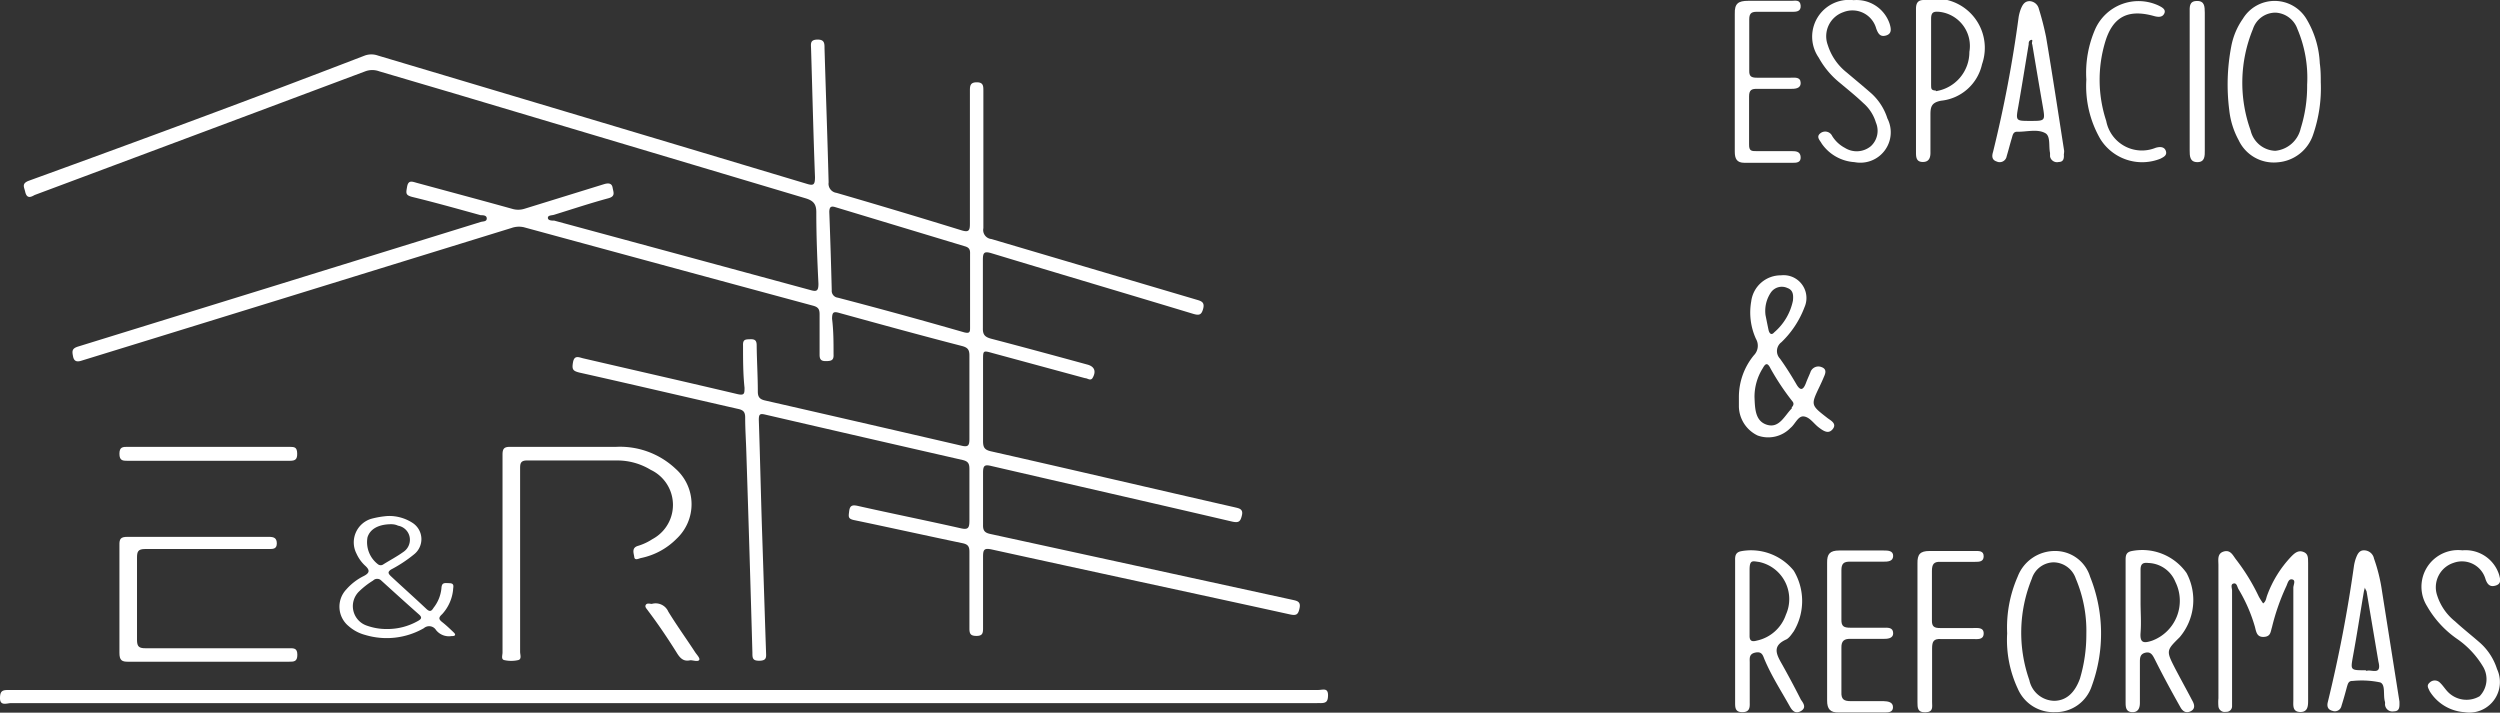 <svg xmlns="http://www.w3.org/2000/svg" viewBox="0 0 152.18 43.38"><rect x="0" y="0" width="152.18" height="43.38" fill="#333333" stroke="none"/><defs><style>.cls-1{fill:#fff;}</style></defs><g id="Capa_2" data-name="Capa 2"><g id="Capa_1-2" data-name="Capa 1"><path class="cls-1" d="M2.11,11.87Q12.18,8.11,22.24,4.34a1.21,1.21,0,0,1,.84,0L27.69,5.7Q38.35,8.88,49,12.06c.52.15.7.36.69.9,0,1.44.06,2.88.13,4.31,0,.45-.11.5-.51.38l-8-2.17-7.57-2.05c-.14,0-.39,0-.39-.17s.25-.14.39-.19c1.1-.34,2.18-.7,3.29-1,.45-.12.31-.36.26-.65s-.28-.28-.52-.21l-4.85,1.5a1.27,1.27,0,0,1-.75,0c-1.94-.54-3.89-1.06-5.84-1.59-.27-.08-.48-.15-.55.25s-.1.51.32.62c1.4.34,2.78.73,4.16,1.11.14,0,.37,0,.37.2s-.23.17-.36.21Q17,17.31,4.77,21.09c-.4.12-.39.28-.32.62s.3.32.56.23l4.61-1.42,21.51-6.64a1.36,1.36,0,0,1,.75-.05q8.81,2.4,17.62,4.78c.33.09.39.24.39.53,0,.82,0,1.64,0,2.46,0,.34.15.39.45.38s.42-.08.4-.42c0-.71,0-1.43-.09-2.15,0-.44.11-.46.48-.35,2.47.68,4.94,1.36,7.42,2,.35.09.46.22.46.58,0,1.7,0,3.39,0,5.08,0,.39-.07.51-.48.41q-6-1.39-11.95-2.75c-.32-.07-.45-.2-.45-.54,0-.94-.06-1.88-.07-2.82,0-.31-.12-.38-.4-.37s-.45,0-.43.39c0,.85,0,1.71.09,2.56,0,.35,0,.49-.43.39-3.13-.74-6.26-1.45-9.4-2.18-.25-.06-.53-.21-.61.24s0,.53.39.63c3.22.72,6.44,1.48,9.65,2.21.34.07.44.2.44.53,0,.71.05,1.41.07,2.11q.2,6.1.37,12.2c0,.32,0,.5.44.49s.4-.23.39-.53c-.08-2.32-.15-4.65-.23-7s-.13-4.76-.21-7.13c0-.35.07-.4.4-.32q6,1.39,12,2.76c.35.08.42.23.42.55,0,1.05,0,2.09,0,3.13,0,.46-.07.59-.56.47-2.08-.47-4.17-.89-6.26-1.36-.33-.07-.46,0-.5.33s-.08.46.3.54c2.21.46,4.41.95,6.62,1.41.32.07.4.21.4.52,0,1.55,0,3.11,0,4.67,0,.32.07.45.43.45s.4-.16.4-.46c0-1.46,0-2.91,0-4.36,0-.44.07-.54.54-.44,6,1.32,12.09,2.62,18.14,3.95.41.09.51,0,.59-.4s-.19-.43-.45-.49l-18.35-4c-.35-.07-.48-.19-.47-.56,0-1.06,0-2.12,0-3.18,0-.45.11-.5.52-.4,4.88,1.13,9.76,2.24,14.64,3.38.41.09.51,0,.6-.39s-.2-.42-.44-.48c-5-1.14-9.9-2.29-14.85-3.41-.39-.09-.47-.25-.47-.62,0-1.64,0-3.28,0-4.92,0-.6,0-.6.57-.44l5.64,1.53c.15,0,.32.18.45,0,.24-.4.14-.71-.32-.83-1.94-.53-3.89-1.06-5.84-1.57-.37-.1-.52-.23-.51-.64,0-1.39,0-2.78,0-4.16,0-.45.08-.54.54-.4,4.09,1.24,8.18,2.45,12.28,3.69.35.1.49.06.59-.32s-.1-.46-.38-.54L60.35,14.55a.55.55,0,0,1-.49-.66c0-2.78,0-5.57,0-8.36,0-.29,0-.52-.4-.52s-.42.21-.42.51c0,2.7,0,5.41,0,8.11,0,.42-.08.52-.51.39q-3.79-1.17-7.61-2.28a.56.56,0,0,1-.48-.64c-.07-2.72-.17-5.44-.25-8.16,0-.3,0-.54-.44-.53s-.39.25-.38.53c.08,2.61.14,5.23.24,7.84,0,.48-.09.54-.53.4q-13-3.9-26.08-7.8a1.19,1.19,0,0,0-.79,0C15.41,6,8.59,8.52,1.76,11c-.46.17-.29.39-.23.66C1.63,12.12,1.88,12,2.11,11.87Zm48.74.74L58.76,15c.26.08.3.23.29.46,0,.75,0,1.5,0,2.25s0,1.48,0,2.21c0,.27,0,.4-.36.31Q54.87,19.13,51,18.12a.42.42,0,0,1-.37-.46q-.06-2.38-.15-4.77C50.49,12.59,50.59,12.53,50.85,12.61Z"></path><path class="cls-1" d="M80.25,42H.6C.2,42,0,42,0,42.5s.43.3.67.3H80.17a1.47,1.47,0,0,1,.21,0c.36,0,.45-.11.46-.46C80.85,41.84,80.52,42,80.25,42Z"></path><path class="cls-1" d="M39.71,32.82a3.37,3.37,0,0,1-.88.41c-.4.12-.25.45-.22.68s.27.09.4.06a4.25,4.25,0,0,0,2.18-1.18,2.88,2.88,0,0,0-.06-4.25,4.93,4.93,0,0,0-3.61-1.34c-2.15,0-4.31,0-6.47,0-.36,0-.46.11-.46.47,0,2,0,4,0,6.05s0,4,0,6c0,.16-.1.41.1.46a1.92,1.92,0,0,0,.86,0c.22-.06.11-.33.11-.5q0-5.56,0-11.14c0-.28,0-.51.41-.51,1.83,0,3.66,0,5.49,0a3.91,3.91,0,0,1,2.05.57A2.36,2.36,0,0,1,39.71,32.82Z"></path><path class="cls-1" d="M7.83,40.28c1.61,0,3.22,0,4.83,0h4.93c.3,0,.51,0,.51-.42s-.22-.4-.51-.4c-2.91,0-5.82,0-8.73,0-.39,0-.52-.09-.52-.51,0-1.67,0-3.35,0-5,0-.37.06-.53.49-.53,2.52,0,5,0,7.55,0,.24,0,.47,0,.47-.34s-.19-.4-.48-.4c-2.87,0-5.75,0-8.62,0-.4,0-.49.12-.48.5,0,2.18,0,4.37,0,6.56C7.27,40.2,7.42,40.29,7.83,40.28Z"></path><path class="cls-1" d="M22.13,35.07a3.44,3.44,0,0,0-1.05.81,1.53,1.53,0,0,0,.15,2.24,2.47,2.47,0,0,0,1,.53,4.54,4.54,0,0,0,3.57-.41.49.49,0,0,1,.74.11,1,1,0,0,0,.94.37c.08,0,.2,0,.22-.07s-.07-.14-.13-.2c-.21-.2-.42-.4-.65-.58s-.23-.28,0-.49a2.58,2.58,0,0,0,.66-1.47c0-.17.11-.4-.21-.41s-.48-.06-.5.32A2.27,2.27,0,0,1,26.39,37c-.12.2-.22.26-.42.08-.71-.67-1.44-1.32-2.17-2-.19-.18-.2-.27,0-.41a8.18,8.18,0,0,0,1.41-.93,1.18,1.18,0,0,0-.08-1.9,2.61,2.61,0,0,0-1.53-.43,5.4,5.4,0,0,0-1,.17,1.5,1.5,0,0,0-.9,2.12,2.28,2.28,0,0,0,.5.71C22.52,34.69,22.53,34.87,22.13,35.07Zm.24-2.36c.15-.49.64-.79,1.42-.8.07,0,.26,0,.44.09a.87.87,0,0,1,.7.66.89.89,0,0,1-.38.94c-.39.28-.81.5-1.21.75a.27.27,0,0,1-.33,0A1.69,1.69,0,0,1,22.37,32.71Zm.34,2.63a.35.35,0,0,1,.5,0c.76.69,1.52,1.38,2.29,2.06.22.19.14.29-.06.4a3.76,3.76,0,0,1-1.87.49,3.56,3.56,0,0,1-1.25-.21A1.25,1.25,0,0,1,21.86,36,4.79,4.79,0,0,1,22.71,35.34Z"></path><path class="cls-1" d="M7.77,28.05c3.29,0,6.57,0,9.86,0,.34,0,.47-.08.46-.45s-.15-.4-.46-.4c-1.64,0-3.28,0-4.92,0v0H7.78c-.3,0-.51,0-.51.42S7.47,28.05,7.77,28.05Z"></path><path class="cls-1" d="M41.23,39.79c.2.31.41.49.79.4.18,0,.43.1.53,0s-.13-.33-.23-.48c-.54-.83-1.12-1.63-1.64-2.48a.84.84,0,0,0-1-.47c-.12,0-.29-.07-.37.06s.07.25.14.36C40.07,38,40.67,38.89,41.23,39.79Z"></path><path class="cls-1" d="M111.22,25.43c-1-.78-1-.77-.45-1.92.08-.17.16-.34.23-.51s.27-.51-.11-.65a.51.51,0,0,0-.69.32c-.09.22-.19.43-.27.65-.15.39-.32.52-.58.07s-.63-1.05-1-1.56a.67.67,0,0,1,.09-1,5.77,5.77,0,0,0,1.4-2.12,1.39,1.39,0,0,0-1.43-1.95,1.81,1.81,0,0,0-1.81,1.59,3.87,3.87,0,0,0,.29,2.28.83.83,0,0,1-.13,1,4,4,0,0,0-.91,2.56c0,.19,0,.38,0,.57a2,2,0,0,0,1.14,1.75,1.89,1.89,0,0,0,2-.46c.29-.23.46-.75.82-.7s.59.43.89.66.61.44.87.1S111.42,25.59,111.22,25.43ZM107.8,17.8a.81.81,0,0,1,1-.27c.37.13.37.46.34.77A3.45,3.45,0,0,1,108,20.23c-.17.2-.29.07-.34-.12-.08-.37-.15-.74-.19-.93A2,2,0,0,1,107.8,17.8Zm1.27,7a.21.21,0,0,0,0,.06c-.44.44-.76,1.22-1.5,1s-.74-1-.77-1.69a3.27,3.27,0,0,1,.5-1.75c.14-.25.27-.41.47,0a14.88,14.88,0,0,0,1.33,2C109.19,24.52,109.21,24.65,109.07,24.79Z"></path><path class="cls-1" d="M140.39,1.14a2.26,2.26,0,0,0-3.86,0,4.29,4.29,0,0,0-.71,1.69,12.32,12.32,0,0,0-.12,3.88,4.9,4.9,0,0,0,.57,1.82,2.36,2.36,0,0,0,2.38,1.35,2.47,2.47,0,0,0,2.16-1.7A8.69,8.69,0,0,0,141.27,5c0-.3,0-.73-.06-1.15A5.72,5.72,0,0,0,140.39,1.14Zm-.34,6.67a1.76,1.76,0,0,1-1.55,1.37A1.6,1.6,0,0,1,137,7.94a8.58,8.58,0,0,1,.14-6.17,1.44,1.44,0,0,1,1.39-1,1.49,1.49,0,0,1,1.32,1,7.58,7.58,0,0,1,.59,3.39A8.53,8.53,0,0,1,140.05,7.81Z"></path><path class="cls-1" d="M125.65,9.19c-.36-2.31-.71-4.62-1.1-6.93a17.35,17.35,0,0,0-.44-1.72.61.61,0,0,0-.56-.47c-.32,0-.44.24-.54.48a2.62,2.62,0,0,0-.13.48,76.33,76.33,0,0,1-1.56,8.22c-.07.23-.09.48.22.58a.43.43,0,0,0,.61-.32c.11-.36.2-.73.31-1.09.06-.2.08-.43.38-.4.57,0,1.2-.18,1.67.09.32.19.19.79.28,1.2,0,.07,0,.14,0,.21a.43.43,0,0,0,.53.34c.29,0,.33-.22.31-.46A1.49,1.49,0,0,0,125.65,9.19Zm-2.06-1.83c-.9,0-.89,0-.73-.89.22-1.25.42-2.51.63-3.77,0-.1,0-.23.15-.27s0,.18.07.28c.21,1.25.42,2.51.64,3.77C124.5,7.36,124.5,7.36,123.59,7.36Z"></path><path class="cls-1" d="M117.11,0c-.34,0-.48.16-.48.54,0,1.44,0,2.88,0,4.33h0V9.24c0,.3,0,.61.4.62s.49-.27.48-.61c0-.76,0-1.52,0-2.28,0-.49.08-.73.65-.84a2.85,2.85,0,0,0,2.49-2.22A3,3,0,0,0,117.11,0Zm.73,5.51c-.32,0-.28-.16-.29-.34V3.15c0-.67,0-1.33,0-2,0-.41.15-.46.5-.43a2.09,2.09,0,0,1,1.83,2.44A2.41,2.41,0,0,1,117.84,5.55Z"></path><path class="cls-1" d="M109.07,9.2h-2.13c-.32,0-.48,0-.47-.42q0-1.45,0-2.91c0-.41.17-.47.51-.46.66,0,1.32,0,2,0,.26,0,.64,0,.63-.37s-.36-.31-.61-.31c-.69,0-1.38,0-2.06,0-.33,0-.47-.08-.46-.43,0-1,0-2.08,0-3.13,0-.41.19-.46.52-.45.68,0,1.37,0,2.06,0,.26,0,.58,0,.55-.38s-.33-.29-.56-.29c-.88,0-1.75,0-2.63,0-.61,0-.84.16-.82.8,0,1.35,0,2.7,0,4.05s0,2.89,0,4.33c0,.43.12.68.59.68h2.92c.23,0,.52,0,.5-.35S109.31,9.2,109.07,9.2Z"></path><path class="cls-1" d="M113.93,5.7c-.5-.44-1-.85-1.52-1.29a3.44,3.44,0,0,1-1.15-1.67,1.55,1.55,0,0,1,.95-2,1.5,1.5,0,0,1,2,1c.11.29.23.53.6.42s.3-.43.22-.7a2.12,2.12,0,0,0-2.2-1.45,2.24,2.24,0,0,0-2.12,3.5,5.16,5.16,0,0,0,1.27,1.52c.49.41,1,.82,1.45,1.25a2.52,2.52,0,0,1,.76,1.18,1.27,1.27,0,0,1-.31,1.44A1.35,1.35,0,0,1,112.3,9a2,2,0,0,1-.77-.72.47.47,0,0,0-.73-.16c-.27.22,0,.44.09.62a2.63,2.63,0,0,0,2,1.13,1.85,1.85,0,0,0,2-2.66A3.47,3.47,0,0,0,113.93,5.7Z"></path><path class="cls-1" d="M140.22,33.6c-.32-.13-.54.07-.74.27A6.83,6.83,0,0,0,138,36.26c-.06.17-.07.36-.24.47a4.65,4.65,0,0,1-.26-.41,12.22,12.22,0,0,0-1.37-2.24c-.2-.25-.34-.63-.76-.51s-.33.52-.33.83q0,4.05,0,8.1a2.79,2.79,0,0,0,0,.5.38.38,0,0,0,.46.33.34.34,0,0,0,.37-.35c0-.19,0-.38,0-.57,0-2.15,0-4.31,0-6.46,0-.15-.11-.38.09-.43s.22.2.3.34a9.55,9.55,0,0,1,1,2.29c.08.3.11.64.54.62s.41-.31.5-.59a13.38,13.38,0,0,1,.86-2.47c.09-.17.13-.49.37-.44s.07.33.07.51c0,2.28,0,4.55,0,6.82,0,.33-.07.73.42.74s.48-.41.48-.76c0-1.38,0-2.75,0-4.12s0-2.8,0-4.19C140.49,34,140.53,33.72,140.22,33.6Z"></path><path class="cls-1" d="M125.08,33.54a2.42,2.42,0,0,0-2.26,1.56,7.71,7.71,0,0,0-.64,3.45,7,7,0,0,0,.65,3.38,2.36,2.36,0,0,0,2.27,1.42,2.31,2.31,0,0,0,2.23-1.59,9.3,9.3,0,0,0-.1-6.65A2.22,2.22,0,0,0,125.08,33.54Zm1.53,7.77c-.32.88-.84,1.33-1.54,1.35a1.58,1.58,0,0,1-1.54-1.26,8.69,8.69,0,0,1,.15-6.17,1.42,1.42,0,0,1,1.33-1,1.45,1.45,0,0,1,1.35,1,8.12,8.12,0,0,1,.64,3.37A9.36,9.36,0,0,1,126.61,41.31Z"></path><path class="cls-1" d="M108.4,40.3c-.3-.54-.47-1,.3-1.36.2-.08.35-.32.49-.51a3.59,3.59,0,0,0,0-3.69A3.34,3.34,0,0,0,106,33.55c-.32.06-.39.24-.38.55,0,1.42,0,2.84,0,4.26h0v4.4c0,.31,0,.59.44.59s.46-.27.45-.58V40.35c0-.27-.06-.55.36-.63s.45.23.56.47c.43,1,1,1.88,1.52,2.81.16.29.36.47.68.28s.18-.44,0-.68C109.24,41.83,108.83,41.06,108.4,40.3ZM106.92,39c-.3.08-.43,0-.42-.33,0-.68,0-1.37,0-2.06s0-1.28,0-1.92.19-.53.59-.48a2.31,2.31,0,0,1,1.62,3.21A2.4,2.4,0,0,1,106.92,39Z"></path><path class="cls-1" d="M132.41,40.7c-.56-1.09-.55-1.1.27-1.91a3.5,3.5,0,0,0,.42-3.91,3.3,3.3,0,0,0-3.37-1.33c-.29.07-.34.24-.34.52,0,1.44,0,2.88,0,4.33h0v4.33c0,.28,0,.6.39.62s.49-.27.48-.62V40.32c0-.26,0-.51.34-.59s.45.18.58.43c.5,1,1,1.92,1.54,2.88.14.26.35.4.64.25s.22-.42.08-.66C133.11,42,132.75,41.35,132.41,40.7ZM131,39c-.49.16-.75.16-.7-.48s0-1.23,0-1.84,0-1.33,0-2c0-.35.14-.45.47-.41a1.84,1.84,0,0,1,1.65,1.15A2.59,2.59,0,0,1,131,39Z"></path><path class="cls-1" d="M145,36a10.34,10.34,0,0,0-.49-2,.62.62,0,0,0-.62-.5c-.31,0-.41.29-.5.53a2.86,2.86,0,0,0-.1.42,83.92,83.92,0,0,1-1.59,8.28c-.07.27,0,.47.28.54a.41.41,0,0,0,.55-.3c.12-.38.23-.77.33-1.15.06-.19.09-.38.35-.37a5.48,5.48,0,0,1,1.68.09c.34.14.16.78.29,1.19a.59.59,0,0,1,0,.14.45.45,0,0,0,.54.43c.38,0,.34-.32.34-.59Zm-1,4.8c-.94,0-.92,0-.77-.85.24-1.3.44-2.61.66-3.92a2.68,2.68,0,0,1,.07-.27c0,.09.08.17.1.25l.72,4.27C145,41.15,144.32,40.72,144.06,40.84Z"></path><path class="cls-1" d="M112.68,38.89c.64,0,1.28,0,1.92,0,.27,0,.65,0,.64-.36s-.35-.32-.61-.32c-.66,0-1.33,0-2,0-.39,0-.55-.08-.54-.5,0-1,0-2,0-3,0-.41.15-.53.54-.52.67,0,1.33,0,2,0,.26,0,.6,0,.61-.34s-.33-.34-.58-.34c-.9,0-1.8,0-2.7,0-.57,0-.75.21-.74.75,0,1.38,0,2.75,0,4.12s0,2.85,0,4.27c0,.51.19.73.71.72.92,0,1.85,0,2.77,0,.23,0,.53,0,.53-.32s-.31-.36-.57-.37c-.66,0-1.33,0-2,0-.42,0-.59-.11-.57-.56,0-.89,0-1.8,0-2.69C112.08,39,112.27,38.87,112.68,38.89Z"></path><path class="cls-1" d="M151,39.16c-.51-.45-1.05-.87-1.56-1.34a3.3,3.3,0,0,1-1.08-1.56,1.56,1.56,0,0,1,1-2,1.49,1.49,0,0,1,1.94,1c.12.34.29.49.63.38s.27-.38.2-.64a2.14,2.14,0,0,0-2.24-1.5,2.23,2.23,0,0,0-2.15,3.4,6.1,6.1,0,0,0,1.84,2,5.43,5.43,0,0,1,1.55,1.65,1.49,1.49,0,0,1-.19,1.83,1.58,1.58,0,0,1-1.95-.28c-.16-.17-.29-.38-.46-.54a.44.44,0,0,0-.64,0c-.21.18-.05.36,0,.5A2.7,2.7,0,0,0,150,43.35,1.86,1.86,0,0,0,152,40.73,3.59,3.59,0,0,0,151,39.16Z"></path><path class="cls-1" d="M118.1,34.2c.71,0,1.42,0,2.13,0,.24,0,.52,0,.52-.34s-.29-.32-.53-.32c-.92,0-1.85,0-2.77,0-.57,0-.74.21-.73.75,0,1.37,0,2.75,0,4.12v4.33c0,.34,0,.64.49.62s.4-.33.4-.62c0-1.09,0-2.18,0-3.27,0-.43.1-.6.55-.57.64,0,1.28,0,1.92,0,.27,0,.66.07.67-.33s-.38-.34-.65-.34c-.66,0-1.33,0-2,0-.35,0-.51-.08-.5-.47,0-1,0-2,0-3C117.6,34.33,117.73,34.19,118.1,34.2Z"></path><path class="cls-1" d="M131.21,9a2.21,2.21,0,0,1-3-1.64,8,8,0,0,1-.08-4.75c.46-1.59,1.4-2.08,3-1.63.26.07.51.08.62-.17s-.17-.38-.37-.48a2.89,2.89,0,0,0-3.83,1.42A6.65,6.65,0,0,0,127,4.85a6.44,6.44,0,0,0,.85,3.61,3,3,0,0,0,3.66,1.2c.19-.1.42-.2.33-.47S131.47,8.92,131.21,9Z"></path><path class="cls-1" d="M133.73.06c-.49,0-.44.39-.44.72q0,4.19,0,8.37c0,.34,0,.72.47.72s.45-.4.45-.73V.77C134.2.43,134.22.05,133.73.06Z"></path></g></g></svg>